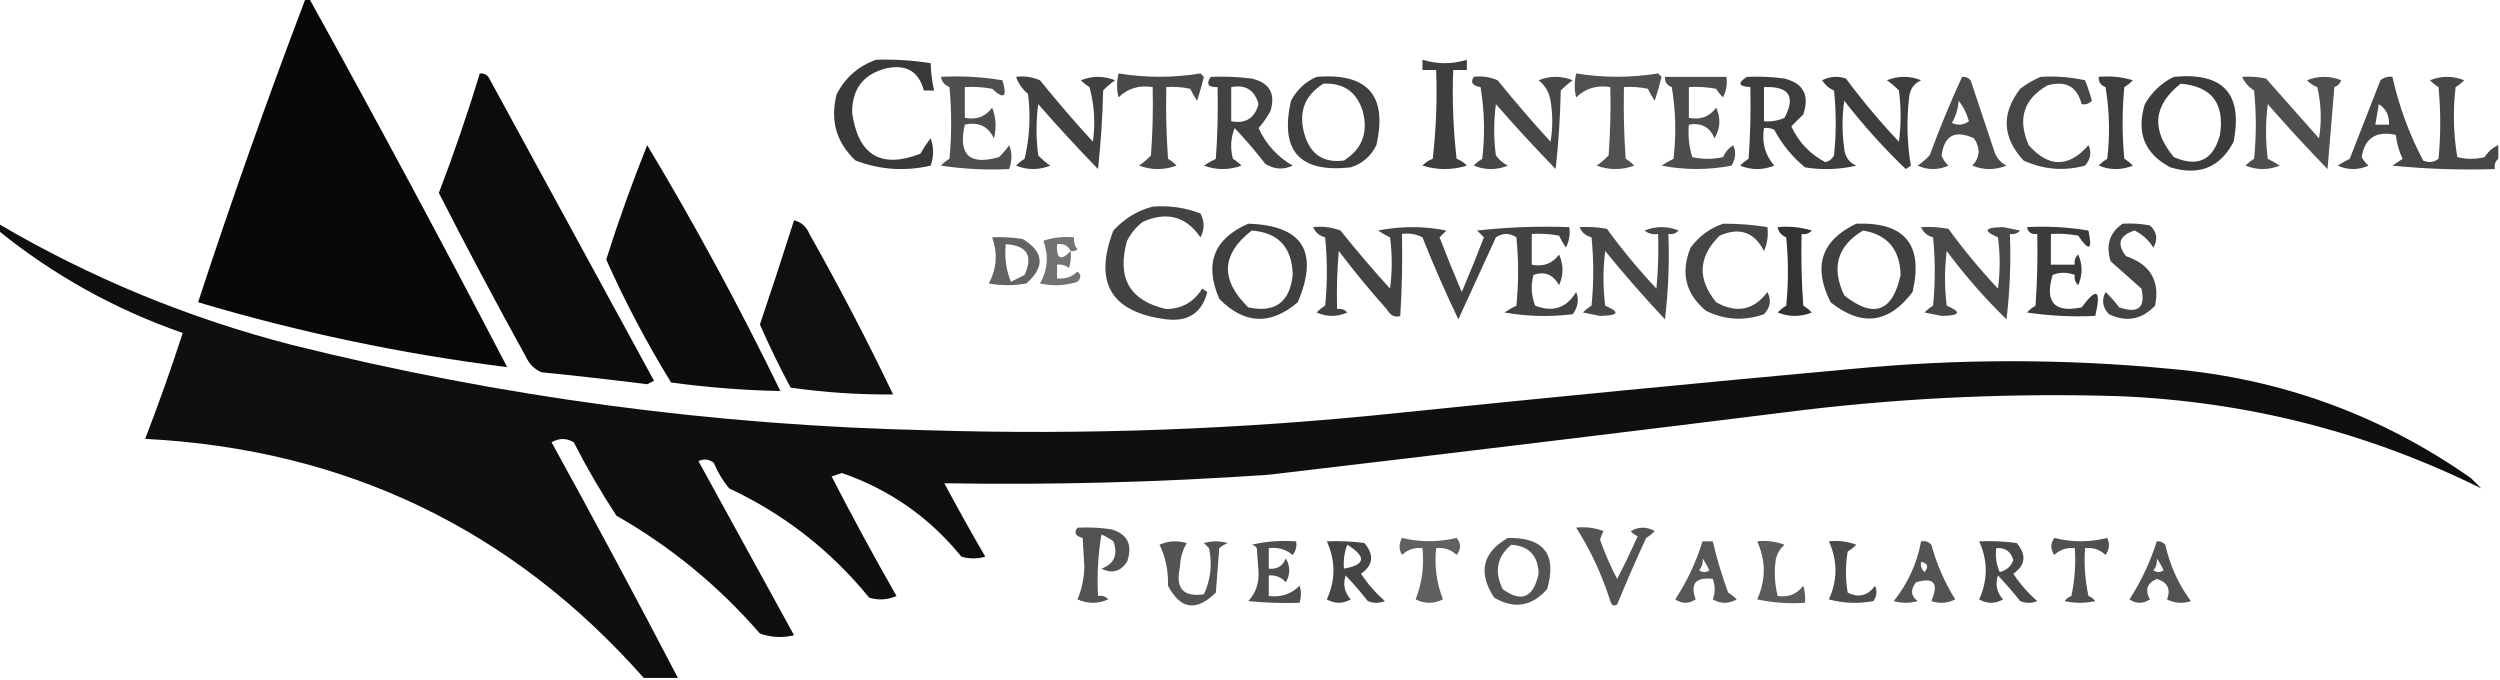 <svg xmlns="http://www.w3.org/2000/svg" xmlns:xlink="http://www.w3.org/1999/xlink" width="732px" height="199px" style="shape-rendering:geometricPrecision; text-rendering:geometricPrecision; image-rendering:optimizeQuality; fill-rule:evenodd; clip-rule:evenodd"><g><path style="opacity:0.968" fill="#000000" d="M 89.5,-0.5 C 89.833,-0.5 90.167,-0.5 90.5,-0.5C 110.309,35.292 129.643,71.292 148.5,107.5C 117.785,103.657 87.618,97.324 58,88.5C 67.781,58.662 78.281,28.996 89.5,-0.5 Z"></path></g><g><path style="opacity:0.777" fill="#000000" d="M 256.5,17.5 C 261.88,17.324 267.213,17.658 272.5,18.5C 272.575,21.206 272.908,23.873 273.5,26.5C 272.5,26.5 271.5,26.5 270.5,26.5C 269.031,20.93 265.365,18.763 259.5,20C 252.812,21.695 249.478,26.028 249.5,33C 251.283,45.484 257.949,49.484 269.5,45C 270.376,43.414 271.376,41.914 272.5,40.5C 273.449,43.126 273.449,45.792 272.5,48.5C 264.986,50.225 257.653,49.725 250.5,47C 244.833,41.681 242.999,35.181 245,27.5C 247.566,22.645 251.399,19.311 256.5,17.5 Z"></path></g><g><path style="opacity:0.756" fill="#000000" d="M 416.5,17.5 C 420.833,18.833 425.167,18.833 429.5,17.5C 429.5,18.5 429.5,19.5 429.5,20.5C 428.167,20.5 426.833,20.5 425.5,20.5C 425.169,29.192 425.502,37.859 426.5,46.5C 427.672,46.919 428.672,47.585 429.5,48.5C 425.167,49.833 420.833,49.833 416.5,48.5C 417.328,47.585 418.328,46.919 419.5,46.5C 420.498,37.859 420.831,29.192 420.5,20.5C 419.167,20.5 417.833,20.5 416.5,20.5C 416.5,19.5 416.5,18.5 416.5,17.5 Z"></path></g><g><path style="opacity:0.953" fill="#000000" d="M 140.5,21.5 C 141.496,21.414 142.329,21.748 143,22.5C 159.167,52.167 175.333,81.833 191.5,111.5C 190.833,111.833 190.167,112.167 189.5,112.5C 179.188,111.202 168.854,110.035 158.5,109C 156.448,108.07 154.948,106.57 154,104.5C 145.228,88.622 136.728,72.622 128.5,56.5C 132.904,44.953 136.904,33.286 140.5,21.5 Z"></path></g><g><path style="opacity:0.711" fill="#000000" d="M 327.5,21.5 C 335.5,22.802 343.5,22.802 351.5,21.5C 351.833,21.833 352.167,22.167 352.5,22.5C 351.94,24.854 351.273,27.187 350.5,29.5C 349.738,28.372 349.071,27.205 348.5,26C 346.19,25.503 343.857,25.337 341.5,25.5C 341.334,32.508 341.5,39.508 342,46.5C 342.925,47.047 343.758,47.713 344.5,48.5C 340.833,49.833 337.167,49.833 333.5,48.5C 334.76,47.618 335.926,46.618 337,45.5C 337.5,38.842 337.666,32.175 337.5,25.5C 333.599,24.857 330.266,25.857 327.5,28.5C 326.943,26.282 326.943,23.949 327.5,21.5 Z"></path></g><g><path style="opacity:0.687" fill="#000000" d="M 461.5,21.5 C 469.5,22.802 477.5,22.802 485.5,21.5C 485.833,21.833 486.167,22.167 486.5,22.5C 485.94,24.854 485.273,27.187 484.5,29.5C 483.738,28.372 483.071,27.205 482.5,26C 480.19,25.503 477.857,25.337 475.5,25.5C 475.334,32.508 475.5,39.508 476,46.5C 476.925,47.047 477.758,47.713 478.5,48.5C 474.833,49.833 471.167,49.833 467.5,48.5C 468.76,47.618 469.926,46.618 471,45.5C 471.5,38.842 471.666,32.175 471.5,25.5C 467.599,24.857 464.266,25.857 461.5,28.5C 460.943,26.282 460.943,23.949 461.5,21.5 Z"></path></g><g><path style="opacity:0.695" fill="#000000" d="M 275.5,22.5 C 281.537,22.171 287.537,22.504 293.5,23.5C 295.008,28.406 294.008,29.239 290.5,26C 287.854,25.503 285.187,25.336 282.5,25.5C 282.5,28.5 282.5,31.5 282.5,34.5C 285.908,35.172 288.575,34.172 290.5,31.5C 291.655,34.446 291.821,37.446 291,40.5C 289.323,36.949 286.49,35.615 282.5,36.5C 280.49,45.321 283.824,48.487 292.5,46C 293.618,44.926 294.618,43.76 295.5,42.5C 296.363,44.771 296.363,47.105 295.5,49.5C 288.8,49.83 282.134,49.497 275.5,48.5C 276.242,47.713 277.075,47.047 278,46.5C 278.667,39.5 278.667,32.5 278,25.5C 276.583,24.922 275.75,23.922 275.5,22.5 Z"></path></g><g><path style="opacity:0.746" fill="#000000" d="M 297.5,22.5 C 299.924,22.192 302.257,22.526 304.5,23.5C 309.48,29.647 314.646,35.647 320,41.5C 320.772,36.096 320.439,30.762 319,25.5C 318.075,24.953 317.242,24.287 316.5,23.5C 319.833,22.167 323.167,22.167 326.5,23.5C 325.24,24.382 324.074,25.382 323,26.5C 322.831,34.188 322.331,41.855 321.5,49.5C 315.511,43.343 309.677,37.009 304,30.5C 303.333,35.5 303.333,40.5 304,45.5C 305.074,46.618 306.24,47.618 307.5,48.5C 304.167,49.833 300.833,49.833 297.5,48.5C 298.242,47.713 299.075,47.047 300,46.5C 301.484,40.235 301.818,33.902 301,27.5C 299.351,26.116 298.184,24.449 297.5,22.5 Z"></path></g><g><path style="opacity:0.741" fill="#000000" d="M 354.5,22.5 C 358.514,22.334 362.514,22.501 366.5,23C 371.71,24.21 373.544,27.377 372,32.5C 371.028,34.305 369.861,35.972 368.5,37.5C 370.697,42.248 374.03,45.914 378.5,48.5C 375.761,49.767 373.094,49.601 370.5,48C 367.658,44.328 364.658,40.828 361.5,37.5C 360.345,40.446 360.179,43.446 361,46.5C 361.925,47.047 362.758,47.713 363.5,48.5C 359.833,49.833 356.167,49.833 352.5,48.5C 353.628,47.738 354.795,47.071 356,46.5C 356.5,39.508 356.666,32.508 356.5,25.5C 353.752,25.598 353.086,24.598 354.5,22.5 Z M 360.5,25.5 C 364.703,24.702 367.37,26.369 368.5,30.5C 367.37,34.631 364.703,36.298 360.5,35.5C 360.5,32.167 360.5,28.833 360.5,25.5 Z"></path></g><g><path style="opacity:0.753" fill="#000000" d="M 385.5,22.5 C 400.479,21.307 406.313,27.974 403,42.5C 401.437,45.728 398.937,47.895 395.5,49C 380.507,50.675 374.673,44.175 378,29.5C 379.742,26.254 382.242,23.921 385.5,22.5 Z M 387.5,24.5 C 393.387,24.221 397.22,26.888 399,32.5C 400.683,38.796 398.85,43.63 393.5,47C 387.598,47.777 383.765,45.277 382,39.5C 380.087,32.97 381.92,27.97 387.5,24.5 Z"></path></g><g><path style="opacity:0.719" fill="#000000" d="M 431.5,22.5 C 433.924,22.192 436.257,22.526 438.5,23.5C 443.48,29.647 448.646,35.647 454,41.5C 454.667,37.5 454.667,33.5 454,29.5C 453.591,27.009 452.424,25.009 450.5,23.5C 453.833,22.167 457.167,22.167 460.5,23.5C 459.24,24.382 458.074,25.382 457,26.5C 456.831,34.188 456.331,41.855 455.5,49.5C 449.511,43.343 443.677,37.009 438,30.5C 437.333,35.5 437.333,40.5 438,45.5C 438.9,46.77 440.066,47.77 441.5,48.5C 438.167,49.833 434.833,49.833 431.5,48.5C 432.242,47.713 433.075,47.047 434,46.5C 434.831,39.476 434.664,32.476 433.5,25.5C 431.129,25.108 430.462,24.108 431.5,22.5 Z"></path></g><g><path style="opacity:0.698" fill="#000000" d="M 487.5,22.5 C 493.5,22.5 499.5,22.5 505.5,22.5C 505.799,24.604 505.466,26.604 504.5,28.5C 503.713,27.758 503.047,26.925 502.5,26C 499.854,25.503 497.187,25.336 494.5,25.5C 494.5,28.5 494.5,31.5 494.5,34.5C 497.908,35.172 500.575,34.172 502.5,31.5C 503.894,34.651 503.727,37.651 502,40.5C 500.658,37.206 498.158,35.872 494.5,36.5C 494.216,39.777 494.549,42.943 495.5,46C 498.5,46.667 501.5,46.667 504.5,46C 505.155,44.513 506.155,43.347 507.5,42.5C 508.372,44.466 508.205,46.466 507,48.5C 500.223,49.811 493.39,49.811 486.5,48.5C 487.628,47.738 488.795,47.071 490,46.5C 490.831,39.476 490.664,32.476 489.5,25.5C 488.081,24.995 487.415,23.995 487.5,22.5 Z"></path></g><g><path style="opacity:0.759" fill="#000000" d="M 511.5,22.5 C 515.182,22.335 518.848,22.501 522.5,23C 528.061,24.407 529.895,27.907 528,33.5C 526.833,34.667 525.667,35.833 524.5,37C 526.669,41.668 530.002,45.168 534.5,47.5C 535.647,47.182 536.481,46.516 537,45.5C 537.667,39.167 537.667,32.833 537,26.5C 535.513,25.845 534.347,24.845 533.5,23.5C 535.765,22.353 538.098,22.186 540.5,23C 545.29,29.459 550.457,35.626 556,41.5C 556.667,36.5 556.667,31.5 556,26.5C 554.926,25.382 553.76,24.382 552.5,23.5C 555.833,22.167 559.167,22.167 562.5,23.5C 560.364,24.472 559.197,26.139 559,28.5C 558.205,35.218 558.372,41.884 559.5,48.5C 559,48.833 558.5,49.167 558,49.5C 551.555,43.312 545.555,36.645 540,29.5C 539.333,34.167 539.333,38.833 540,43.5C 540.197,45.861 541.364,47.528 543.5,48.5C 538.533,49.662 533.533,49.829 528.5,49C 524.804,45.964 521.804,42.297 519.5,38C 518.552,37.517 517.552,37.35 516.5,37.5C 515.808,41.721 516.808,45.387 519.5,48.5C 516.167,49.833 512.833,49.833 509.5,48.5C 510.242,47.713 511.075,47.047 512,46.5C 512.5,39.508 512.666,32.508 512.5,25.5C 508.995,25.306 508.662,24.306 511.5,22.5 Z M 516.5,25.5 C 523.842,25.207 525.842,28.207 522.5,34.5C 520.591,35.348 518.591,35.682 516.5,35.5C 516.5,32.167 516.5,28.833 516.5,25.5 Z"></path></g><g><path style="opacity:0.705" fill="#000000" d="M 574.5,22.5 C 575.496,22.414 576.329,22.748 577,23.5C 579.333,30.5 581.667,37.5 584,44.5C 584.637,46.303 585.803,47.636 587.5,48.5C 584.167,49.833 580.833,49.833 577.5,48.5C 579.751,46.069 579.918,43.402 578,40.5C 572.453,37.957 569.286,39.623 568.5,45.5C 568.919,46.672 569.585,47.672 570.5,48.5C 567.5,49.833 564.5,49.833 561.5,48.5C 562.76,47.618 563.926,46.618 565,45.5C 567.89,37.649 571.057,29.983 574.5,22.5 Z M 573.5,29.5 C 574.864,31.22 575.864,33.22 576.5,35.5C 574.926,36.631 573.259,36.797 571.5,36C 572.669,33.993 573.335,31.827 573.5,29.5 Z"></path></g><g><path style="opacity:0.725" fill="#000000" d="M 597.5,22.5 C 601.902,22.228 606.235,22.561 610.5,23.5C 611.292,25.465 611.959,27.465 612.5,29.5C 611.675,30.386 610.675,30.719 609.5,30.5C 608.203,25.345 604.87,23.512 599.5,25C 592.495,29.005 590.661,34.839 594,42.5C 599.872,49.128 605.705,49.128 611.5,42.5C 612.484,44.598 612.151,46.598 610.5,48.5C 604.294,50.164 598.294,49.664 592.5,47C 586.271,40.275 585.938,33.275 591.5,26C 593.432,24.541 595.432,23.375 597.5,22.5 Z"></path></g><g><path style="opacity:0.758" fill="#000000" d="M 614.5,22.5 C 617.898,22.18 621.232,22.513 624.5,23.5C 623.758,24.287 622.925,24.953 622,25.5C 621.333,32.5 621.333,39.5 622,46.5C 622.925,47.047 623.758,47.713 624.5,48.5C 621.167,49.833 617.833,49.833 614.5,48.5C 615.242,47.713 616.075,47.047 617,46.5C 617.831,39.476 617.664,32.476 616.5,25.5C 615.081,24.995 614.415,23.995 614.5,22.5 Z"></path></g><g><path style="opacity:0.765" fill="#000000" d="M 636.5,22.5 C 650.936,21.098 656.77,27.432 654,41.5C 650.061,49.042 643.895,51.542 635.5,49C 627.958,45.061 625.458,38.895 628,30.5C 630.098,26.897 632.932,24.23 636.5,22.5 Z M 638.5,24.5 C 647.581,25.288 651.415,30.288 650,39.5C 648.023,46.905 643.523,49.072 636.5,46C 629.807,37.977 630.473,30.81 638.5,24.5 Z"></path></g><g><path style="opacity:0.691" fill="#000000" d="M 656.5,22.5 C 658.857,22.337 661.19,22.503 663.5,23C 668.667,28.833 673.833,34.667 679,40.5C 679.829,35.467 679.662,30.467 678.5,25.5C 677.328,25.081 676.328,24.415 675.5,23.5C 678.833,22.167 682.167,22.167 685.5,23.5C 685.167,24.5 684.5,25.167 683.5,25.5C 682.833,33.5 682.167,41.5 681.5,49.5C 675.511,43.343 669.677,37.009 664,30.5C 663.333,35.833 663.333,41.167 664,46.5C 665.205,47.071 666.372,47.738 667.5,48.5C 664.167,49.833 660.833,49.833 657.5,48.5C 658.242,47.713 659.075,47.047 660,46.5C 660.667,39.833 660.667,33.167 660,26.5C 658.373,25.468 657.207,24.134 656.5,22.5 Z"></path></g><g><path style="opacity:0.72" fill="#000000" d="M 731.5,42.5 C 731.5,43.833 731.5,45.167 731.5,46.5C 730.596,47.209 730.263,48.209 730.5,49.5C 720.478,49.832 710.478,49.498 700.5,48.5C 701.5,47.833 702.5,47.167 703.5,46.5C 702.423,44.271 701.756,41.937 701.5,39.5C 695.725,38.238 692.392,40.404 691.5,46C 692.022,46.95 692.689,47.784 693.5,48.5C 690.5,49.833 687.5,49.833 684.5,48.5C 685.628,47.738 686.795,47.071 688,46.5C 691,38.833 694,31.167 697,23.5C 698.011,22.663 699.178,22.33 700.5,22.5C 702.422,31.104 705.422,39.271 709.5,47C 711.112,47.72 712.612,47.554 714,46.5C 714.667,39.5 714.667,32.5 714,25.5C 713.075,24.953 712.242,24.287 711.5,23.5C 714.833,22.167 718.167,22.167 721.5,23.5C 720.758,24.287 719.925,24.953 719,25.5C 718.189,32.414 718.355,39.248 719.5,46C 722.167,46.667 724.833,46.667 727.5,46C 728.532,44.373 729.866,43.207 731.5,42.5 Z M 696.5,30.5 C 698.614,31.784 699.614,33.784 699.5,36.5C 698.167,36.5 696.833,36.5 695.5,36.5C 695.833,34.5 696.167,32.5 696.5,30.5 Z"></path></g><g><path style="opacity:0.947" fill="#000000" d="M 189.5,42.5 C 203.533,65.897 216.533,89.897 228.5,114.5C 217.772,114.271 207.106,113.438 196.5,112C 189.374,100.414 183.041,88.414 177.5,76C 181.091,64.659 185.091,53.492 189.5,42.5 Z"></path></g><g><path style="opacity:0.736" fill="#000000" d="M 337.5,60.5 C 342.343,60.117 347.009,60.783 351.5,62.5C 352.724,64.839 352.724,67.172 351.5,69.5C 347.26,63.321 341.593,61.821 334.5,65C 332.622,66.543 331.122,68.376 330,70.5C 326.936,81.393 330.769,88.059 341.5,90.5C 346.09,90.41 349.59,88.41 352,84.5C 352.5,84.833 353,85.167 353.5,85.5C 351.942,91.59 347.942,94.257 341.5,93.5C 325.309,91.456 320.143,82.789 326,67.5C 329.225,63.979 333.058,61.646 337.5,60.5 Z"></path></g><g><path style="opacity:0.934" fill="#000000" d="M 232.5,64.5 C 234.624,65.031 236.124,66.365 237,68.5C 245.723,83.948 253.889,99.615 261.5,115.5C 251.449,115.58 241.449,114.914 231.5,113.5C 228.231,107.417 225.231,101.251 222.5,95C 225.94,84.848 229.273,74.682 232.5,64.5 Z"></path></g><g><path style="opacity:0.941" fill="#000000" d="M -0.5,65.5 C 26.407,81.31 55.074,93.144 85.5,101C 146.887,116.299 209.221,124.632 272.5,126C 317.942,127.38 363.276,125.714 408.5,121C 453.141,116.403 497.808,112.069 542.5,108C 573.512,105.013 604.512,105.013 635.5,108C 667.803,110.832 697.136,121.499 723.5,140C 724.5,141 725.5,142 726.5,143C 693.272,126.544 657.939,117.544 620.5,116C 589.74,115.064 559.073,116.398 528.5,120C 476.186,126.521 423.853,132.854 371.5,139C 339.841,141.203 308.175,142.037 276.5,141.5C 280.373,148.747 284.373,155.914 288.5,163C 286.167,163.667 283.833,163.667 281.5,163C 272.174,151.51 260.507,143.343 246.5,138.5C 245.5,138.833 244.5,139.167 243.5,139.5C 249.579,151.326 255.912,162.993 262.5,174.5C 259.894,175.652 257.227,175.818 254.5,175C 243.266,161.216 229.599,150.55 213.5,143C 211.623,140.749 210.123,138.249 209,135.5C 207.612,134.446 206.112,134.28 204.5,135C 213.833,152 223.167,169 232.5,186C 229.118,186.824 225.784,186.657 222.5,185.5C 210.415,171.574 196.415,160.074 180.5,151C 175.955,144.079 171.788,136.912 168,129.5C 165.861,128.231 163.695,128.231 161.5,129.5C 174.113,152.395 186.446,175.395 198.5,198.5C 195.167,198.5 191.833,198.5 188.5,198.5C 149.882,154.863 101.216,131.529 42.5,128.5C 46.466,118.242 50.133,107.909 53.5,97.5C 33.668,90.589 15.668,80.589 -0.5,67.5C -0.5,66.833 -0.5,66.167 -0.5,65.5 Z"></path></g><g><path style="opacity:0.749" fill="#000000" d="M 365.5,65.5 C 381.428,66.007 386.261,73.674 380,88.5C 372.001,95.298 364.334,94.964 357,87.5C 352.558,77.226 355.391,69.893 365.5,65.5 Z M 366.5,67.5 C 374.333,68.103 378.333,72.437 378.5,80.5C 377.658,88.514 373.325,91.681 365.5,90C 357.243,81.947 357.576,74.447 366.5,67.5 Z"></path></g><g><path style="opacity:0.723" fill="#000000" d="M 504.5,65.5 C 508.869,65.467 513.202,65.8 517.5,66.5C 517.808,68.924 517.474,71.257 516.5,73.5C 513.656,67.94 509.322,66.44 503.5,69C 497.24,75.18 496.907,81.68 502.5,88.5C 508.49,91.84 513.49,90.84 517.5,85.5C 518.712,87.841 518.378,90.007 516.5,92C 510.7,94.041 505.033,93.707 499.5,91C 493.514,85.993 492.014,79.826 495,72.5C 497.505,69.147 500.671,66.814 504.5,65.5 Z"></path></g><g><path style="opacity:0.747" fill="#000000" d="M 543.5,65.5 C 557.735,64.971 563.235,71.638 560,85.5C 553.05,94.736 545.05,95.736 536,88.5C 530.744,78.056 533.244,70.389 543.5,65.5 Z M 545.5,67.5 C 552.628,68.689 556.294,73.022 556.5,80.5C 554.141,91.331 548.641,93.331 540,86.5C 536.119,78.337 537.952,72.004 545.5,67.5 Z"></path></g><g><path style="opacity:0.733" fill="#000000" d="M 621.5,65.5 C 624.187,65.336 626.854,65.503 629.5,66C 631.576,67.884 631.91,70.051 630.5,72.5C 629.129,70.295 627.296,68.628 625,67.5C 620.533,68.914 619.7,71.414 622.5,75C 629.647,77.448 632.481,82.282 631,89.5C 627.138,93.589 622.638,94.422 617.5,92C 615.622,90.007 615.288,87.841 616.5,85.5C 617.941,86.865 619.274,88.365 620.5,90C 626.094,91.913 628.261,90.08 627,84.5C 624,81.833 621,79.167 618,76.5C 616.518,71.774 617.685,68.107 621.5,65.5 Z"></path></g><g><path style="opacity:0.738" fill="#000000" d="M 384.5,66.5 C 387.247,66.187 389.914,66.52 392.5,67.5C 397.146,73.314 401.979,78.98 407,84.5C 407.667,79.5 407.667,74.5 407,69.5C 405.795,68.929 404.628,68.262 403.5,67.5C 410.167,66.167 416.833,66.167 423.5,67.5C 422.833,68.167 422.167,68.833 421.5,69.5C 423.569,74.873 425.736,80.207 428,85.5C 430.264,80.207 432.431,74.873 434.5,69.5C 433.833,68.833 433.167,68.167 432.5,67.5C 441.475,66.502 450.475,66.168 459.5,66.5C 459.799,68.604 459.466,70.604 458.5,72.5C 457.738,71.372 457.071,70.205 456.5,69C 453.854,68.503 451.187,68.336 448.5,68.5C 448.5,71.5 448.5,74.5 448.5,77.5C 451.908,78.172 454.575,77.172 456.5,74.5C 457.833,77.5 457.833,80.5 456.5,83.5C 454.716,80.348 452.216,79.348 449,80.5C 448.179,83.554 448.345,86.554 449.5,89.5C 454.671,91.532 458.671,90.199 461.5,85.5C 462.383,87.738 462.05,89.905 460.5,92C 453.808,92.831 447.142,92.664 440.5,91.5C 441.628,90.738 442.795,90.071 444,89.5C 444.667,82.833 444.667,76.167 444,69.5C 442,68.167 440,68.167 438,69.5C 434.317,77.531 430.65,85.531 427,93.5C 423.242,85.647 419.742,77.647 416.5,69.5C 414.604,68.534 412.604,68.201 410.5,68.5C 410.666,76.507 410.5,84.507 410,92.5C 408.434,93.061 407.101,92.394 406,90.5C 401.094,85.017 396.428,79.351 392,73.5C 391.501,79.157 391.334,84.824 391.5,90.5C 392.675,90.281 393.675,90.614 394.5,91.5C 391.5,92.833 388.5,92.833 385.5,91.5C 386.242,90.713 387.075,90.046 388,89.5C 388.667,82.833 388.667,76.167 388,69.5C 386.271,69.026 385.105,68.026 384.5,66.5 Z"></path></g><g><path style="opacity:0.718" fill="#000000" d="M 462.5,66.5 C 465.187,66.336 467.854,66.503 470.5,67C 474.956,73.125 479.789,78.958 485,84.5C 485.499,79.177 485.666,73.844 485.5,68.5C 484.022,68.762 482.689,68.429 481.5,67.5C 484.833,66.167 488.167,66.167 491.5,67.5C 490.675,68.386 489.675,68.719 488.5,68.5C 488.831,76.86 488.498,85.193 487.5,93.5C 481.441,87.061 475.608,80.395 470,73.5C 469.333,78.833 469.333,84.167 470,89.5C 474.467,91.414 473.967,92.414 468.5,92.5C 466.833,92.167 465.167,91.833 463.5,91.5C 464.242,90.713 465.075,90.046 466,89.5C 466.667,82.833 466.667,76.167 466,69.5C 464.271,69.026 463.105,68.026 462.5,66.5 Z"></path></g><g><path style="opacity:0.797" fill="#000000" d="M 520.5,66.5 C 523.898,66.18 527.232,66.513 530.5,67.5C 529.675,68.386 528.675,68.719 527.5,68.5C 527.334,75.508 527.5,82.508 528,89.5C 528.925,90.046 529.758,90.713 530.5,91.5C 527.167,92.833 523.833,92.833 520.5,91.5C 521.242,90.713 522.075,90.046 523,89.5C 523.667,82.833 523.667,76.167 523,69.5C 521.583,68.922 520.75,67.922 520.5,66.5 Z"></path></g><g><path style="opacity:0.713" fill="#000000" d="M 562.5,66.5 C 565.187,66.336 567.854,66.503 570.5,67C 574.956,73.125 579.789,78.958 585,84.5C 585.667,79.5 585.667,74.5 585,69.5C 580.533,67.586 581.033,66.586 586.5,66.5C 588.167,66.833 589.833,67.167 591.5,67.5C 590.675,68.386 589.675,68.719 588.5,68.5C 588.831,76.86 588.498,85.193 587.5,93.5C 581.137,87.303 575.303,80.636 570,73.5C 569.333,78.833 569.333,84.167 570,89.5C 574.467,91.414 573.967,92.414 568.5,92.5C 566.833,92.167 565.167,91.833 563.5,91.5C 564.242,90.713 565.075,90.046 566,89.5C 566.667,82.833 566.667,76.167 566,69.5C 564.271,69.026 563.105,68.026 562.5,66.5 Z"></path></g><g><path style="opacity:0.769" fill="#000000" d="M 593.5,66.5 C 599.537,66.171 605.537,66.504 611.5,67.5C 612.717,73.269 611.717,73.769 608.5,69C 605.854,68.503 603.187,68.336 600.5,68.5C 600.5,71.5 600.5,74.5 600.5,77.5C 602.833,77.5 605.167,77.5 607.5,77.5C 607.281,76.325 607.614,75.325 608.5,74.5C 609.833,77.5 609.833,80.5 608.5,83.5C 607.614,82.675 607.281,81.675 607.5,80.5C 605.248,79.667 603.081,79.667 601,80.5C 598.659,88.488 601.492,91.655 609.5,90C 613.959,83.986 615.293,84.819 613.5,92.5C 606.8,92.83 600.134,92.497 593.5,91.5C 594.242,90.713 595.075,90.046 596,89.5C 596.5,82.508 596.666,75.508 596.5,68.5C 594.821,68.715 593.821,68.048 593.5,66.5 Z"></path></g><g><path style="opacity:0.613" fill="#000000" d="M 290.5,69.5 C 293.518,69.335 296.518,69.502 299.5,70C 305.703,73.829 306.036,78.162 300.5,83C 296.833,83.667 293.167,83.667 289.5,83C 291.84,78.747 292.173,74.247 290.5,69.5 Z M 294.5,71.5 C 300.733,71.889 302.566,74.889 300,80.5C 298.667,81.167 297.333,81.833 296,82.5C 294.585,79.042 294.085,75.375 294.5,71.5 Z"></path></g><g><path style="opacity:0.552" fill="#000000" d="M 313.5,73.5 C 313.66,75.199 313.494,76.866 313,78.5C 311.989,77.663 310.822,77.33 309.5,77.5C 309.5,78.833 309.5,80.167 309.5,81.5C 311.821,81.771 313.821,81.105 315.5,79.5C 316.59,80.391 316.59,81.391 315.5,82.5C 311.878,83.659 308.211,83.825 304.5,83C 306.774,79.082 307.107,74.915 305.5,70.5C 308.428,69.516 311.428,69.183 314.5,69.5C 314.33,70.822 314.663,71.989 315.5,73C 314.906,73.464 314.239,73.631 313.5,73.5 Z M 313.5,73.5 C 310.631,76.512 309.298,75.845 309.5,71.5C 311.38,71.229 312.713,71.896 313.5,73.5 Z"></path></g><g><path style="opacity:0.679" fill="#000000" d="M 315.5,154.5 C 318.85,154.335 322.183,154.502 325.5,155C 330.218,156.449 331.718,159.615 330,164.5C 328.067,167.385 325.567,168.052 322.5,166.5C 326.254,165.109 327.421,162.443 326,158.5C 324.915,157.707 323.748,157.04 322.5,156.5C 321.504,162.463 321.171,168.463 321.5,174.5C 322.675,174.281 323.675,174.614 324.5,175.5C 321.5,176.833 318.5,176.833 315.5,175.5C 316.738,172.531 317.405,169.364 317.5,166C 317.333,163.167 317.167,160.333 317,157.5C 314.842,156.95 314.342,155.95 315.5,154.5 Z"></path></g><g><path style="opacity:0.674" fill="#000000" d="M 461.5,154.5 C 464.247,154.187 466.914,154.52 469.5,155.5C 469.069,156.293 468.735,157.127 468.5,158C 469.877,161.967 471.544,165.8 473.5,169.5C 475.64,165.388 477.64,161.221 479.5,157C 478.692,156.692 478.025,156.192 477.5,155.5C 479.833,154.167 482.167,154.167 484.5,155.5C 483.758,156.287 482.925,156.953 482,157.5C 479.021,163.957 476.187,170.457 473.5,177C 472.517,177.591 471.85,177.257 471.5,176C 469.045,168.265 465.711,161.098 461.5,154.5 Z"></path></g><g><path style="opacity:0.624" fill="#000000" d="M 410.5,157.5 C 415.834,158.782 421.168,158.782 426.5,157.5C 427.833,159.167 427.833,160.833 426.5,162.5C 424.821,160.896 422.821,160.229 420.5,160.5C 419.963,165.739 420.63,170.739 422.5,175.5C 419.833,176.833 417.167,176.833 414.5,175.5C 416.37,170.739 417.037,165.739 416.5,160.5C 414.173,160.247 412.173,160.914 410.5,162.5C 409.566,160.905 409.566,159.239 410.5,157.5 Z"></path></g><g><path style="opacity:0.668" fill="#000000" d="M 441.5,157.5 C 452.093,157.359 455.926,162.359 453,172.5C 448.494,177.586 443.327,178.42 437.5,175C 432.694,167.639 434.027,161.806 441.5,157.5 Z M 442.5,159.5 C 447.709,159.877 450.375,162.71 450.5,168C 448.996,175.015 445.496,176.515 440,172.5C 437.467,167.351 438.3,163.018 442.5,159.5 Z"></path></g><g><path style="opacity:0.687" fill="#000000" d="M 601.5,157.5 C 606.667,158.81 611.834,158.81 617,157.5C 617.798,159.259 617.631,160.926 616.5,162.5C 614.821,160.896 612.821,160.229 610.5,160.5C 610.173,165.214 610.507,169.88 611.5,174.5C 612.308,174.808 612.975,175.308 613.5,176C 610.5,176.667 607.5,176.667 604.5,176C 605.025,175.308 605.692,174.808 606.5,174.5C 607.493,169.88 607.827,165.214 607.5,160.5C 605.173,160.247 603.173,160.914 601.5,162.5C 600.334,160.833 600.334,159.166 601.5,157.5 Z"></path></g><g><path style="opacity:0.675" fill="#000000" d="M 339.5,159.5 C 341.966,158.366 344.633,158.199 347.5,159C 346.248,161.041 345.581,163.375 345.5,166C 344.09,172.248 346.423,174.914 352.5,174C 354.496,169.729 354.996,165.229 354,160.5C 353.5,160 353,159.5 352.5,159C 354.833,158.333 357.167,158.333 359.5,159C 358.584,159.374 357.75,159.874 357,160.5C 356.667,164.833 356.333,169.167 356,173.5C 350.297,179.142 345.63,178.475 342,171.5C 342.102,167.044 341.268,163.044 339.5,159.5 Z"></path></g><g><path style="opacity:0.693" fill="#000000" d="M 366.5,159.5 C 370.634,158.515 374.968,158.182 379.5,158.5C 379.762,159.978 379.429,161.311 378.5,162.5C 376.477,160.827 374.144,160.16 371.5,160.5C 371.5,162.5 371.5,164.5 371.5,166.5C 373.912,166.756 375.579,165.756 376.5,163.5C 377.833,165.833 377.833,168.167 376.5,170.5C 375.158,168.995 373.492,168.328 371.5,168.5C 371.5,170.5 371.5,172.5 371.5,174.5C 375.073,174.959 378.073,173.959 380.5,171.5C 381.052,173.003 381.052,174.669 380.5,176.5C 375.489,176.666 370.489,176.499 365.5,176C 367.638,173.717 368.638,170.883 368.5,167.5C 368.333,165.167 368.167,162.833 368,160.5C 367.617,159.944 367.117,159.611 366.5,159.5 Z"></path></g><g><path style="opacity:0.729" fill="#000000" d="M 388.5,158.5 C 392.182,158.335 395.848,158.501 399.5,159C 402.418,162.472 402.085,165.472 398.5,168C 400.461,170.963 402.794,173.629 405.5,176C 403.833,176.667 402.167,176.667 400.5,176C 398.451,173.407 396.285,170.907 394,168.5C 393.155,171.13 393.655,173.464 395.5,175.5C 393.167,176.833 390.833,176.833 388.5,175.5C 391.072,169.837 391.072,164.17 388.5,158.5 Z M 394.5,159.5 C 400.161,163.034 399.827,165.367 393.5,166.5C 393.298,164.05 393.631,161.717 394.5,159.5 Z"></path></g><g><path style="opacity:0.658" fill="#000000" d="M 498.5,158.5 C 499.5,158.5 500.5,158.5 501.5,158.5C 502.69,163.571 504.19,168.571 506,173.5C 506.925,174.047 507.758,174.713 508.5,175.5C 506.167,176.833 503.833,176.833 501.5,175.5C 502.248,173.584 502.248,171.584 501.5,169.5C 496.48,168.905 494.814,170.905 496.5,175.5C 494.5,176.833 492.5,176.833 490.5,175.5C 493.967,170.231 496.634,164.564 498.5,158.5 Z M 498.5,163.5 C 499.249,164.531 499.915,165.698 500.5,167C 499.5,167.667 498.5,167.667 497.5,167C 498.337,165.989 498.67,164.822 498.5,163.5 Z"></path></g><g><path style="opacity:0.642" fill="#000000" d="M 514.5,158.5 C 517.247,158.187 519.914,158.52 522.5,159.5C 521.273,160.59 520.44,161.924 520,163.5C 519.421,167.203 519.588,170.869 520.5,174.5C 523.652,174.953 526.152,173.953 528,171.5C 528.494,173.134 528.66,174.801 528.5,176.5C 523.786,176.827 519.12,176.493 514.5,175.5C 517.072,169.837 517.072,164.17 514.5,158.5 Z"></path></g><g><path style="opacity:0.7" fill="#000000" d="M 535.5,158.5 C 538.247,158.187 540.914,158.52 543.5,159.5C 542.758,160.287 541.925,160.953 541,161.5C 540.333,165.5 540.333,169.5 541,173.5C 544.206,175.124 546.872,174.458 549,171.5C 549.72,173.112 549.554,174.612 548.5,176C 544.129,176.828 539.795,176.661 535.5,175.5C 538.072,169.837 538.072,164.17 535.5,158.5 Z"></path></g><g><path style="opacity:0.674" fill="#000000" d="M 562.5,158.5 C 563.675,158.281 564.675,158.614 565.5,159.5C 567.072,165.233 569.405,170.567 572.5,175.5C 570.235,176.647 567.902,176.814 565.5,176C 567.756,170.739 566.256,168.906 561,170.5C 559.309,172.709 559.476,174.542 561.5,176C 559.167,176.667 556.833,176.667 554.5,176C 558.608,170.849 561.275,165.016 562.5,158.5 Z M 562.5,164.5 C 564.465,164.948 564.798,165.948 563.5,167.5C 562.614,166.675 562.281,165.675 562.5,164.5 Z"></path></g><g><path style="opacity:0.712" fill="#000000" d="M 579.5,158.5 C 583.182,158.335 586.848,158.501 590.5,159C 593.418,162.472 593.085,165.472 589.5,168C 591.461,170.963 593.794,173.629 596.5,176C 594.833,176.667 593.167,176.667 591.5,176C 589.451,173.407 587.285,170.907 585,168.5C 584.155,171.13 584.655,173.464 586.5,175.5C 584.167,176.833 581.833,176.833 579.5,175.5C 582.072,169.837 582.072,164.17 579.5,158.5 Z M 584.5,160.5 C 587.127,160.293 588.793,161.46 589.5,164C 588.831,165.847 587.497,167.014 585.5,167.5C 584.526,165.257 584.192,162.924 584.5,160.5 Z"></path></g><g><path style="opacity:0.676" fill="#000000" d="M 631.5,158.5 C 632.496,158.414 633.329,158.748 634,159.5C 635.357,165.592 637.857,171.092 641.5,176C 639.098,176.814 636.765,176.647 634.5,175.5C 635.659,172.484 634.659,170.484 631.5,169.5C 628.636,170.758 627.97,172.758 629.5,175.5C 627.5,176.833 625.5,176.833 623.5,175.5C 626.931,170.215 629.598,164.548 631.5,158.5 Z M 631.5,163.5 C 632.249,164.531 632.915,165.698 633.5,167C 632.5,167.667 631.5,167.667 630.5,167C 631.337,165.989 631.67,164.822 631.5,163.5 Z"></path></g></svg>